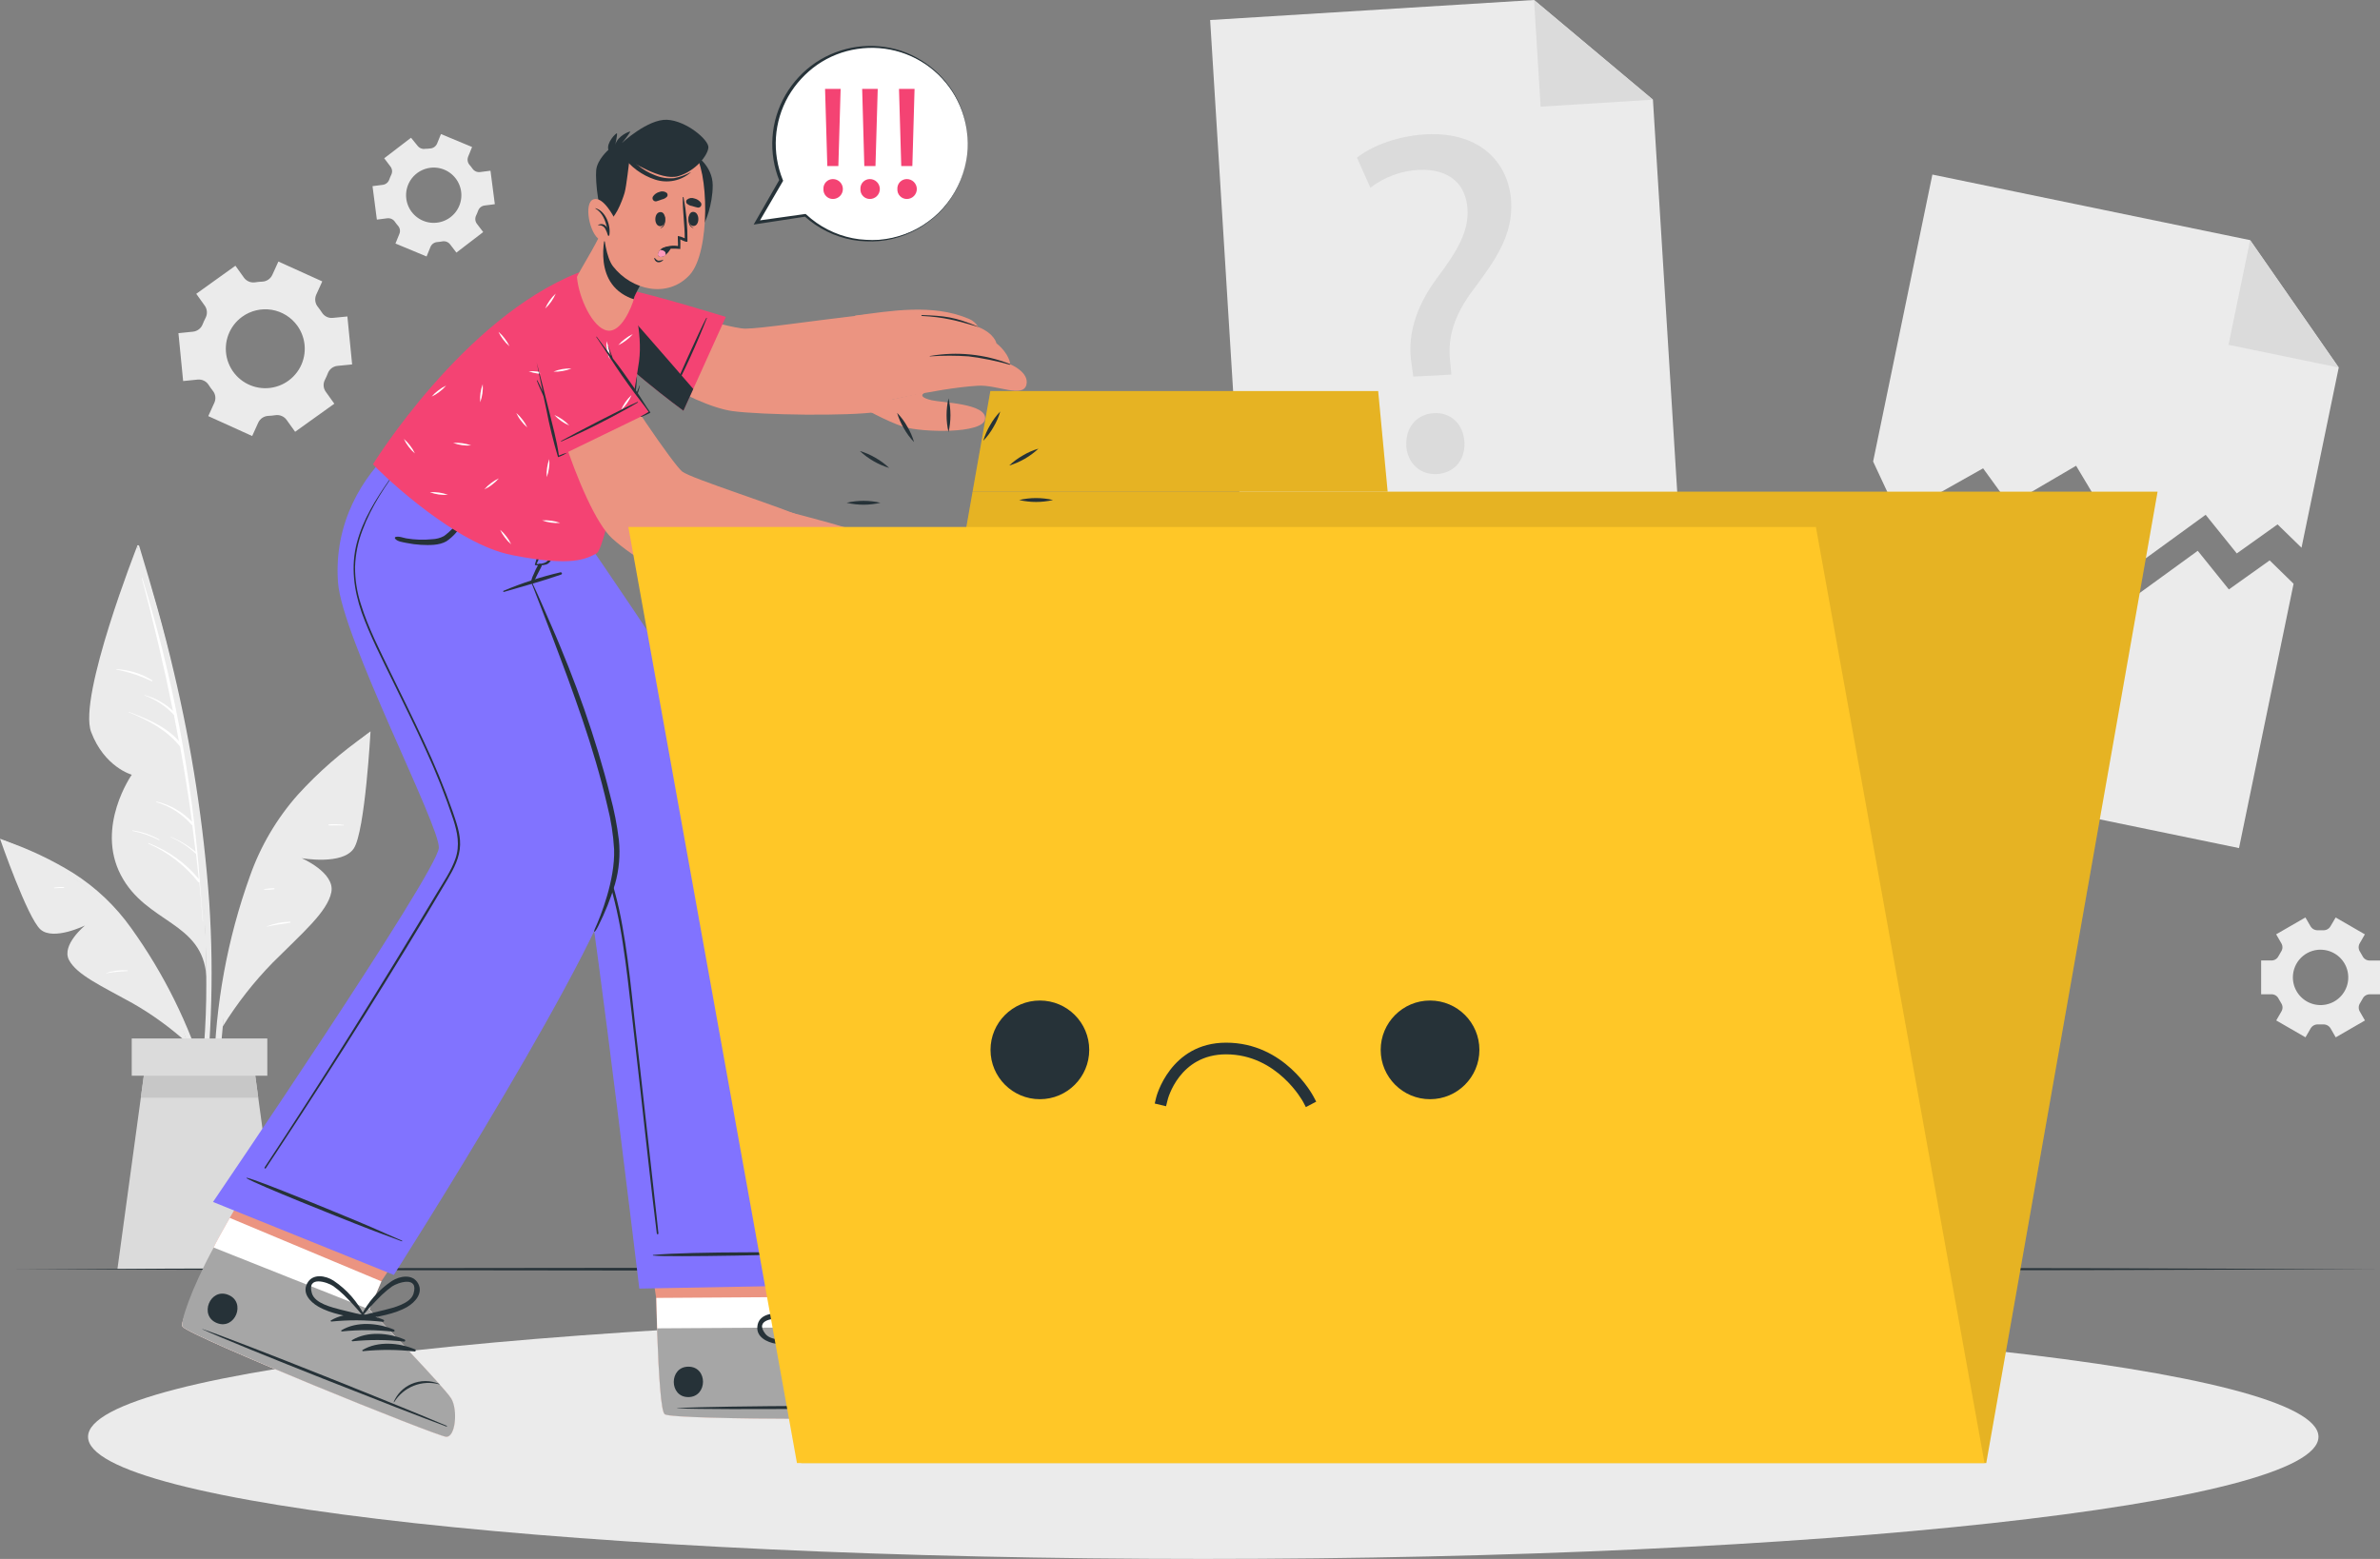 <svg width="261" height="171" viewBox="0 0 261 171" fill="none" xmlns="http://www.w3.org/2000/svg">
<rect x="0" y="0" width="261" height="171" fill="#808080" stroke="none"/>
<g clip-path="url(#clip0_176_19153)">
<path d="M256.475 40.317L252.393 60.079L249.766 57.52L245.296 60.706L241.88 56.467L234.22 62.036L227.673 51.089L220.371 55.367L217.475 51.371L208.202 56.595L205.413 50.624L211.913 19.148L246.759 26.342L256.475 40.317Z" fill="#EBEBEB"/>
<path d="M246.759 26.342L256.475 40.317L244.388 37.822L246.759 26.342Z" fill="#DBDBDB"/>
<path d="M251.523 64.032L245.539 93.027L198.602 83.342L204.543 54.574L207.332 60.548L216.609 55.324L219.501 59.316L226.807 55.038L233.35 65.985L241.014 60.416L244.426 64.655L248.9 61.469L251.523 64.032Z" fill="#EBEBEB"/>
<path d="M184.343 60.633L136.509 63.593L132.709 2.196L168.229 0L181.267 10.934L184.343 60.633Z" fill="#EBEBEB"/>
<path d="M168.229 0L181.268 10.934L168.95 11.698L168.229 0Z" fill="#DBDBDB"/>
<path d="M154.986 41.311L154.799 39.925C154.317 37.055 155.102 33.843 157.597 30.487C159.849 27.502 161.069 25.37 160.932 22.948C160.778 20.218 158.966 18.495 155.592 18.632C153.664 18.732 151.812 19.416 150.282 20.593L148.811 17.297C150.517 15.911 153.502 14.887 156.339 14.738C162.493 14.397 165.487 18.039 165.722 22.103C165.927 25.741 164.041 28.474 161.644 31.669C159.443 34.581 158.723 36.982 159.034 39.699L159.166 41.089L154.986 41.311ZM154.227 48.863C154.116 46.885 155.375 45.417 157.247 45.315C159.119 45.213 160.484 46.526 160.595 48.509C160.697 50.381 159.55 51.891 157.571 52.002C155.682 52.108 154.317 50.735 154.21 48.863H154.227Z" fill="#DBDBDB"/>
<path d="M35.341 30.867L30.53 28.688L29.86 30.159C29.761 30.369 29.607 30.549 29.414 30.678C29.221 30.807 28.996 30.881 28.764 30.892C28.5 30.901 28.236 30.927 27.975 30.969C27.746 31.003 27.512 30.974 27.297 30.886C27.083 30.797 26.897 30.652 26.759 30.466L25.817 29.148L21.522 32.227L22.464 33.545C22.596 33.735 22.673 33.957 22.688 34.188C22.703 34.418 22.655 34.649 22.55 34.854C22.428 35.089 22.319 35.329 22.221 35.575C22.137 35.791 21.995 35.981 21.811 36.123C21.627 36.265 21.407 36.354 21.176 36.381L19.568 36.539L20.084 41.797L21.701 41.635C21.933 41.616 22.165 41.661 22.373 41.765C22.582 41.869 22.758 42.027 22.882 42.223C22.951 42.334 23.023 42.441 23.1 42.547C23.177 42.654 23.253 42.756 23.334 42.859C23.482 43.038 23.576 43.254 23.608 43.484C23.64 43.713 23.607 43.947 23.514 44.159L22.84 45.644L27.655 47.827L28.325 46.347C28.424 46.137 28.58 45.958 28.773 45.83C28.967 45.701 29.193 45.628 29.425 45.618C29.686 45.607 29.947 45.581 30.206 45.541C30.435 45.507 30.669 45.536 30.883 45.625C31.097 45.713 31.283 45.858 31.421 46.044L32.364 47.362L36.663 44.283L35.72 42.965C35.585 42.777 35.506 42.554 35.491 42.323C35.475 42.092 35.526 41.861 35.635 41.656C35.754 41.423 35.861 41.184 35.955 40.94C36.037 40.721 36.178 40.531 36.363 40.388C36.547 40.246 36.768 40.158 37 40.134L38.616 39.972L38.096 34.713L36.48 34.871C36.249 34.892 36.018 34.848 35.811 34.745C35.604 34.641 35.429 34.483 35.307 34.287C35.234 34.176 35.162 34.069 35.085 33.963C35.008 33.856 34.931 33.75 34.85 33.652C34.704 33.47 34.61 33.253 34.579 33.022C34.547 32.791 34.579 32.556 34.671 32.342L35.341 30.867ZM32.611 35.733C33.11 36.429 33.391 37.257 33.419 38.112C33.447 38.968 33.221 39.813 32.768 40.54C32.316 41.267 31.658 41.844 30.878 42.197C30.099 42.55 29.231 42.664 28.386 42.525C27.542 42.385 26.757 41.998 26.132 41.413C25.507 40.827 25.07 40.07 24.876 39.236C24.682 38.402 24.739 37.529 25.041 36.728C25.343 35.927 25.875 35.233 26.572 34.735C27.505 34.066 28.666 33.796 29.798 33.983C30.931 34.17 31.942 34.8 32.611 35.733Z" fill="#EBEBEB"/>
<path d="M252.82 100.635L249.612 102.486L250.179 103.467C250.264 103.607 250.306 103.769 250.301 103.934C250.296 104.098 250.243 104.257 250.15 104.392C250.051 104.545 249.958 104.703 249.872 104.87C249.802 105.017 249.692 105.141 249.553 105.227C249.415 105.313 249.255 105.358 249.092 105.356H247.966V109.062H249.1C249.263 109.06 249.423 109.104 249.562 109.191C249.7 109.277 249.811 109.401 249.881 109.548C249.966 109.714 250.06 109.872 250.158 110.025C250.252 110.16 250.304 110.32 250.31 110.484C250.315 110.648 250.273 110.81 250.188 110.951L249.621 111.932L252.828 113.783L253.4 112.797C253.482 112.658 253.602 112.544 253.746 112.468C253.89 112.393 254.052 112.359 254.214 112.371H254.76C254.922 112.36 255.084 112.394 255.228 112.469C255.372 112.544 255.492 112.658 255.575 112.797L256.146 113.787L259.349 111.936L258.782 110.951C258.701 110.809 258.662 110.648 258.668 110.485C258.674 110.323 258.725 110.165 258.816 110.03C258.914 109.876 259.008 109.714 259.094 109.552C259.164 109.405 259.274 109.281 259.413 109.195C259.551 109.109 259.711 109.064 259.874 109.066H261.009V105.36H259.866C259.703 105.362 259.542 105.317 259.404 105.231C259.266 105.145 259.155 105.021 259.085 104.874C259 104.712 258.906 104.55 258.808 104.396C258.717 104.261 258.665 104.103 258.659 103.941C258.653 103.778 258.693 103.617 258.774 103.475L259.341 102.49L256.138 100.639L255.566 101.611C255.484 101.751 255.363 101.865 255.22 101.94C255.076 102.016 254.914 102.05 254.752 102.038H254.479H254.206C254.043 102.049 253.881 102.015 253.736 101.94C253.592 101.864 253.471 101.751 253.387 101.611L252.82 100.635ZM254.479 104.174C255.08 104.174 255.667 104.351 256.167 104.684C256.667 105.018 257.057 105.492 257.288 106.047C257.518 106.602 257.579 107.213 257.462 107.802C257.345 108.392 257.055 108.933 256.63 109.358C256.205 109.783 255.664 110.072 255.074 110.189C254.485 110.306 253.874 110.246 253.319 110.015C252.764 109.785 252.29 109.395 251.956 108.895C251.623 108.395 251.445 107.807 251.446 107.207C251.446 106.808 251.524 106.413 251.676 106.045C251.828 105.677 252.051 105.342 252.333 105.06C252.615 104.778 252.949 104.554 253.317 104.401C253.685 104.249 254.08 104.17 254.479 104.17V104.174Z" fill="#EBEBEB"/>
<path d="M45.074 15.109L42.135 17.361L42.813 18.261C42.915 18.389 42.977 18.544 42.993 18.706C43.009 18.869 42.977 19.032 42.903 19.178C42.822 19.344 42.75 19.515 42.69 19.689C42.637 19.843 42.543 19.98 42.417 20.083C42.291 20.186 42.139 20.252 41.978 20.274L40.852 20.419L41.329 24.09L42.455 23.945C42.619 23.923 42.786 23.947 42.937 24.015C43.088 24.082 43.217 24.192 43.308 24.329C43.411 24.478 43.522 24.62 43.641 24.756C43.751 24.877 43.824 25.026 43.851 25.187C43.878 25.349 43.859 25.514 43.794 25.664L43.368 26.713L46.78 28.133L47.207 27.084C47.27 26.934 47.374 26.804 47.508 26.71C47.641 26.616 47.798 26.561 47.962 26.551L48.234 26.521L48.503 26.479C48.661 26.449 48.824 26.463 48.974 26.519C49.125 26.576 49.257 26.672 49.356 26.799L50.051 27.707L52.99 25.455L52.303 24.555C52.204 24.425 52.143 24.27 52.127 24.108C52.112 23.945 52.142 23.781 52.214 23.634C52.295 23.469 52.366 23.3 52.427 23.127C52.48 22.973 52.574 22.836 52.7 22.733C52.826 22.63 52.978 22.564 53.139 22.543L54.265 22.398L53.788 18.726L52.662 18.871C52.498 18.894 52.331 18.871 52.181 18.804C52.03 18.736 51.901 18.628 51.809 18.491C51.702 18.338 51.591 18.193 51.472 18.065C51.372 17.941 51.308 17.793 51.285 17.637C51.263 17.48 51.283 17.32 51.344 17.173L51.77 16.124L48.358 14.704L47.932 15.753C47.867 15.903 47.763 16.032 47.63 16.127C47.496 16.221 47.34 16.276 47.177 16.286L46.904 16.312L46.652 16.32C46.494 16.35 46.331 16.336 46.181 16.28C46.031 16.223 45.898 16.127 45.799 16.001L45.074 15.109ZM47.177 18.406C47.771 18.329 48.374 18.431 48.911 18.697C49.447 18.963 49.893 19.382 50.192 19.901C50.491 20.421 50.629 21.017 50.589 21.614C50.55 22.212 50.334 22.784 49.969 23.259C49.604 23.734 49.107 24.091 48.54 24.284C47.973 24.477 47.361 24.497 46.782 24.343C46.204 24.189 45.684 23.867 45.288 23.417C44.892 22.968 44.638 22.411 44.558 21.817C44.505 21.421 44.53 21.019 44.633 20.632C44.736 20.246 44.914 19.884 45.158 19.567C45.401 19.25 45.705 18.984 46.051 18.785C46.398 18.586 46.78 18.457 47.177 18.406Z" fill="#EBEBEB"/>
<path d="M23.117 111.326C23.277 107.204 23.22 103.076 22.946 98.959C22.336 90.459 21.039 82.021 19.069 73.73C17.986 69.064 16.655 64.476 15.265 59.891C15.222 59.751 15 59.789 15.039 59.934C19.334 76.097 22.857 92.771 22.613 109.573C22.545 114.264 21.999 118.891 21.556 123.565C21.556 123.689 21.748 123.74 21.777 123.612C22.66 119.599 22.95 115.412 23.117 111.326Z" fill="#EBEBEB"/>
<path d="M15.039 59.921C15.039 59.921 8.539 76.425 9.993 80.289C11.448 84.152 14.45 84.98 14.45 84.98C14.45 84.98 10.471 90.66 13.252 95.987C16.033 101.313 22.209 101.061 22.635 107.1C22.622 107.13 22.964 81.879 15.039 59.921Z" fill="#EBEBEB"/>
<path d="M21.914 96.703C21.925 96.675 21.925 96.645 21.914 96.618C21.061 85.35 18.947 74.214 15.61 63.418C15.61 63.388 15.546 63.397 15.555 63.418C16.843 68.251 17.98 73.104 18.967 77.977C18.093 77.15 17.025 76.554 15.862 76.246C15.862 76.246 15.828 76.272 15.862 76.28C17.084 76.728 18.183 77.459 19.069 78.412C19.257 79.372 19.445 80.327 19.619 81.287C18.165 79.662 16.152 78.856 14.134 78.088C14.13 78.09 14.126 78.093 14.123 78.098C14.121 78.102 14.119 78.107 14.119 78.112C14.119 78.117 14.121 78.121 14.123 78.126C14.126 78.13 14.13 78.133 14.134 78.135C16.237 78.988 18.327 80.088 19.752 81.901C20.246 84.638 20.681 87.386 21.057 90.144C20.007 89.044 18.66 88.272 17.18 87.922C17.133 87.922 17.107 87.978 17.154 87.99C18.675 88.438 20.032 89.318 21.061 90.524H21.087C21.215 91.49 21.337 92.461 21.453 93.436C20.641 92.749 19.724 92.196 18.737 91.799C18.711 91.799 18.694 91.829 18.737 91.837C19.744 92.273 20.667 92.884 21.462 93.641C21.462 93.641 21.483 93.641 21.496 93.641C21.603 94.566 21.709 95.492 21.803 96.417C20.339 94.647 18.438 93.289 16.288 92.477C16.279 92.477 16.271 92.48 16.264 92.487C16.258 92.493 16.254 92.502 16.254 92.511C16.254 92.52 16.258 92.529 16.264 92.535C16.271 92.541 16.279 92.545 16.288 92.545C18.411 93.48 20.275 94.916 21.722 96.728C21.738 96.748 21.76 96.763 21.784 96.771C21.808 96.778 21.834 96.778 21.859 96.771C21.999 98.191 22.127 99.611 22.23 101.036C22.23 101.057 22.264 101.057 22.264 101.036C22.153 99.606 22.036 98.161 21.914 96.703Z" fill="white"/>
<path d="M16.689 74.621C15.512 73.889 14.167 73.469 12.782 73.401C12.776 73.401 12.769 73.404 12.764 73.409C12.759 73.414 12.757 73.42 12.757 73.427C12.757 73.434 12.759 73.44 12.764 73.445C12.769 73.45 12.776 73.453 12.782 73.453C14.121 73.707 15.421 74.137 16.647 74.732C16.698 74.745 16.736 74.655 16.689 74.621Z" fill="white"/>
<path d="M17.478 92.093C16.573 91.574 15.577 91.234 14.544 91.091C14.51 91.091 14.505 91.138 14.544 91.146C15.553 91.349 16.529 91.69 17.444 92.161C17.483 92.183 17.517 92.114 17.478 92.093Z" fill="white"/>
<path d="M40.211 80.574C37.461 82.475 34.936 84.681 32.683 87.15C30.36 89.765 28.568 92.807 27.407 96.106C24.937 102.98 23.608 110.211 23.475 117.514C23.392 121.558 23.78 125.598 24.631 129.553C24.638 129.581 24.655 129.606 24.68 129.623C24.705 129.639 24.735 129.645 24.764 129.639C24.793 129.634 24.819 129.617 24.836 129.593C24.853 129.569 24.861 129.539 24.857 129.51C23.798 122.532 23.838 115.431 24.976 108.465C26.094 101.641 27.847 94.212 32.188 88.664C34.551 85.641 37.498 83.265 40.412 80.809C40.565 80.672 40.369 80.463 40.211 80.574Z" fill="#EBEBEB"/>
<path d="M24.431 112.593C25.996 110.061 27.835 107.71 29.916 105.582C33.17 102.328 35.908 100.017 36.335 97.867C36.761 95.718 33.076 94.131 33.076 94.131C33.076 94.131 37.576 94.942 38.808 93.052C40.041 91.163 40.634 80.221 40.634 80.221C40.634 80.221 32.445 86.067 28.628 94.264C24.81 102.46 24.431 112.593 24.431 112.593Z" fill="#EBEBEB"/>
<path d="M37.695 90.485C37.156 90.405 36.609 90.386 36.066 90.43C36.002 90.43 36.006 90.541 36.066 90.545C36.603 90.545 37.145 90.519 37.682 90.545C37.689 90.543 37.694 90.54 37.699 90.535C37.703 90.531 37.706 90.525 37.707 90.519C37.709 90.513 37.708 90.506 37.706 90.5C37.704 90.494 37.7 90.489 37.695 90.485Z" fill="white"/>
<path d="M31.814 101.1C30.949 101.117 30.095 101.288 29.289 101.603C29.289 101.603 29.289 101.646 29.289 101.641C30.142 101.441 30.965 101.36 31.81 101.215C31.821 101.21 31.83 101.202 31.837 101.192C31.844 101.182 31.848 101.171 31.848 101.159C31.849 101.147 31.846 101.135 31.84 101.124C31.834 101.114 31.825 101.105 31.814 101.1Z" fill="white"/>
<path d="M30.048 97.432C29.689 97.429 29.33 97.461 28.977 97.526C28.971 97.528 28.965 97.533 28.961 97.538C28.957 97.544 28.955 97.551 28.955 97.558C28.955 97.565 28.957 97.572 28.961 97.578C28.965 97.583 28.971 97.588 28.977 97.59C29.335 97.611 29.694 97.595 30.048 97.543C30.063 97.543 30.077 97.537 30.087 97.527C30.098 97.516 30.103 97.502 30.103 97.488C30.103 97.473 30.098 97.459 30.087 97.448C30.077 97.438 30.063 97.432 30.048 97.432Z" fill="white"/>
<path d="M0.423 92.183C3.088 93.086 5.642 94.289 8.036 95.769C10.52 97.347 12.674 99.392 14.378 101.791C17.965 106.782 20.711 112.327 22.507 118.205C23.509 121.459 24.128 124.82 24.35 128.218C24.345 128.24 24.333 128.26 24.316 128.274C24.298 128.288 24.276 128.296 24.254 128.296C24.232 128.296 24.21 128.288 24.192 128.274C24.175 128.26 24.163 128.24 24.158 128.218C23.405 122.326 21.733 116.589 19.202 111.215C16.715 105.949 13.581 100.345 8.787 96.856C6.176 94.959 3.242 93.713 0.316 92.4C0.162 92.349 0.269 92.131 0.423 92.183Z" fill="#EBEBEB"/>
<path d="M20.596 114.448C18.743 112.762 16.711 111.285 14.536 110.042C11.149 108.162 8.398 106.925 7.558 105.283C6.718 103.641 9.332 101.509 9.332 101.509C9.332 101.509 5.877 103.215 4.444 101.957C3.011 100.699 0 91.999 0 91.999C0 91.999 7.98 94.835 12.957 100.588C17.935 106.341 20.596 114.448 20.596 114.448Z" fill="#EBEBEB"/>
<path d="M13.973 106.439C13.188 106.384 12.4 106.481 11.652 106.725C11.652 106.725 11.652 106.763 11.652 106.759C12.415 106.628 13.186 106.548 13.96 106.52C14.015 106.52 14.028 106.443 13.973 106.439Z" fill="white"/>
<path d="M7.012 97.313C6.654 97.284 6.294 97.304 5.941 97.373C5.903 97.373 5.916 97.441 5.941 97.436C6.295 97.398 6.641 97.411 6.99 97.402C7.001 97.403 7.012 97.399 7.021 97.393C7.029 97.386 7.035 97.377 7.038 97.366C7.04 97.356 7.039 97.345 7.034 97.335C7.03 97.325 7.022 97.317 7.012 97.313Z" fill="white"/>
<path d="M30.888 139.216H12.876L15.444 120.405L16.1 115.582H27.663L28.32 120.405L30.888 139.216Z" fill="#DBDBDB"/>
<path d="M28.321 120.405H15.444L16.101 115.582H27.664L28.321 120.405Z" fill="#C7C7C7"/>
<path d="M29.314 113.91H14.446V117.996H29.314V113.91Z" fill="#DBDBDB"/>
<path d="M1.425 139.216L33.844 139.11L66.263 139.076L131.102 139.003L195.94 139.071L228.359 139.11L260.778 139.216L228.359 139.319L195.94 139.357L131.102 139.425L66.263 139.357L33.844 139.319L1.425 139.216Z" fill="#263238"/>
<path d="M131.954 171C199.498 171 254.253 165.001 254.253 157.601C254.253 150.201 199.498 144.202 131.954 144.202C64.411 144.202 9.656 150.201 9.656 157.601C9.656 165.001 64.411 171 131.954 171Z" fill="#EBEBEB"/>
<path d="M103.485 155.383C102.491 155.72 73.996 155.81 72.904 155.136C72.477 154.88 72.234 150.731 72.051 145.707C72.012 144.624 71.983 143.502 71.957 142.368L69.684 127.169L88.736 127.045L90.531 142.248L90.459 145.592C90.459 145.592 101.386 150.432 102.504 151.311C103.621 152.189 104.478 155.046 103.485 155.383Z" fill="#EB9481"/>
<path d="M103.484 155.383C102.491 155.72 73.995 155.81 72.903 155.136C72.4 154.82 72.127 148.76 71.974 142.368L90.51 142.248L90.437 145.592C90.437 145.592 101.365 150.432 102.482 151.311C103.6 152.189 104.478 155.046 103.484 155.383Z" fill="white"/>
<path d="M103.485 155.383C102.491 155.72 73.996 155.81 72.904 155.136C72.477 154.88 72.234 150.731 72.051 145.707L90.421 145.592C90.421 145.592 101.348 150.432 102.465 151.311C103.583 152.189 104.479 155.046 103.485 155.383Z" fill="#A6A6A6"/>
<path d="M103.071 154.245C98.294 154.142 79.016 154.189 74.286 154.454C74.247 154.454 74.247 154.479 74.286 154.483C79.02 154.684 98.298 154.483 103.071 154.321C103.173 154.317 103.173 154.245 103.071 154.245Z" fill="#263238"/>
<path d="M100.644 150.291C100.112 150.279 99.585 150.378 99.093 150.58C98.602 150.783 98.158 151.085 97.79 151.468C97.119 152.152 96.74 153.069 96.732 154.027C96.732 154.057 96.784 154.057 96.788 154.027C96.947 153.084 97.406 152.217 98.098 151.556C98.79 150.895 99.677 150.475 100.626 150.36C100.636 150.362 100.645 150.36 100.653 150.356C100.661 150.351 100.667 150.343 100.669 150.334C100.671 150.325 100.67 150.315 100.665 150.307C100.66 150.299 100.653 150.294 100.644 150.291Z" fill="#263238"/>
<path d="M92.288 146.061C90.378 146.04 88.164 146.722 86.978 148.291C86.936 148.351 87.021 148.415 87.076 148.385C88.746 147.504 90.504 146.804 92.323 146.295C92.351 146.288 92.375 146.27 92.391 146.246C92.407 146.221 92.413 146.192 92.409 146.163C92.405 146.134 92.39 146.108 92.368 146.089C92.346 146.07 92.318 146.06 92.288 146.061Z" fill="#263238"/>
<path d="M93.773 146.628C91.858 146.628 89.644 147.293 88.463 148.858C88.416 148.922 88.501 148.986 88.561 148.956C90.228 148.072 91.985 147.37 93.803 146.863C93.83 146.855 93.855 146.838 93.871 146.814C93.886 146.79 93.893 146.761 93.89 146.732C93.886 146.704 93.872 146.678 93.851 146.658C93.829 146.639 93.802 146.628 93.773 146.628Z" fill="#263238"/>
<path d="M95.248 147.199C93.338 147.199 91.124 147.861 89.938 149.43C89.896 149.49 89.981 149.554 90.036 149.524C91.706 148.643 93.465 147.942 95.282 147.434C95.311 147.426 95.335 147.409 95.351 147.384C95.367 147.36 95.373 147.331 95.369 147.302C95.365 147.273 95.35 147.247 95.328 147.228C95.306 147.209 95.278 147.199 95.248 147.199Z" fill="#263238"/>
<path d="M96.728 147.771C94.814 147.75 92.6 148.432 91.418 150.001C91.371 150.061 91.461 150.125 91.516 150.095C93.186 149.213 94.944 148.513 96.763 148.006C96.791 147.998 96.815 147.98 96.831 147.956C96.847 147.931 96.853 147.902 96.849 147.873C96.845 147.844 96.831 147.818 96.808 147.799C96.786 147.78 96.758 147.77 96.728 147.771Z" fill="#263238"/>
<path d="M75.488 149.912C73.356 149.912 73.356 153.259 75.488 153.247C77.621 153.234 77.638 149.899 75.488 149.912Z" fill="#263238"/>
<path d="M94.34 140.952C93.372 140.15 92.152 140.952 91.56 141.775C90.573 143.23 89.984 144.918 89.853 146.671C89.853 146.709 89.883 146.726 89.913 146.726C89.921 146.762 89.937 146.796 89.96 146.825C89.984 146.853 90.013 146.876 90.047 146.89C90.081 146.905 90.118 146.911 90.155 146.909C90.192 146.906 90.227 146.895 90.259 146.875C91.615 145.933 93.185 145.089 94.213 143.754C94.797 142.978 95.275 141.698 94.34 140.952ZM92.012 145.02C91.355 145.502 90.677 145.95 90.037 146.457C90.378 145.502 90.672 144.538 91.108 143.617C91.308 143.176 91.539 142.748 91.798 142.338C92.225 141.702 94.085 140.099 94.281 142.176C94.392 143.314 92.792 144.449 92.012 145.02Z" fill="#263238"/>
<path d="M85.094 147.396C86.757 147.643 88.476 147.165 90.109 146.905C90.145 146.896 90.178 146.879 90.205 146.854C90.233 146.83 90.254 146.8 90.268 146.766C90.281 146.732 90.287 146.695 90.284 146.659C90.281 146.622 90.269 146.587 90.25 146.556C90.256 146.551 90.261 146.545 90.265 146.538C90.268 146.531 90.27 146.523 90.27 146.515C90.27 146.507 90.268 146.499 90.265 146.492C90.261 146.485 90.256 146.479 90.25 146.475C88.938 145.304 87.34 144.5 85.618 144.142C84.612 143.95 83.187 144.227 83.059 145.477C82.906 146.654 84.121 147.242 85.094 147.396ZM83.933 146.312C82.654 144.675 85.098 144.534 85.831 144.705C86.307 144.824 86.775 144.975 87.23 145.157C88.163 145.544 89.076 145.978 89.964 146.457C89.154 146.539 88.356 146.684 87.55 146.794C86.586 146.922 84.65 147.212 83.933 146.312Z" fill="#263238"/>
<path d="M41.67 56.919C41.67 56.919 63.793 94.549 64.386 97.193C65.294 101.253 70.11 141.344 70.11 141.344L93.141 140.918C93.141 140.918 89.175 105.569 85.417 93.922C82.713 85.534 63.188 57.712 63.188 57.712L41.67 56.919Z" fill="#8173FF"/>
<path d="M91.047 137.404C87.742 137.378 76.025 137.246 71.624 137.656C71.59 137.656 71.594 137.715 71.624 137.72C73.138 137.937 87.737 137.6 91.043 137.493C91.05 137.496 91.057 137.497 91.064 137.496C91.072 137.495 91.079 137.492 91.085 137.488C91.091 137.484 91.096 137.479 91.1 137.472C91.103 137.466 91.105 137.459 91.106 137.452C91.106 137.444 91.105 137.437 91.102 137.43C91.099 137.424 91.094 137.418 91.088 137.413C91.083 137.408 91.076 137.405 91.069 137.404C91.062 137.402 91.054 137.402 91.047 137.404Z" fill="#263238"/>
<path d="M45.444 60.373C46.895 62.646 48.43 64.872 49.906 67.128C51.382 69.384 52.866 71.64 54.329 73.892C57.246 78.441 60.09 83.019 62.859 87.628C64.211 89.764 65.367 92.018 66.314 94.362C67.178 96.706 67.828 99.124 68.254 101.586C68.707 104.055 69.005 106.55 69.282 109.045C69.567 111.697 69.864 114.351 70.174 117.006C70.779 122.44 71.386 127.873 71.995 133.306C72.067 133.971 72.14 134.636 72.208 135.306C72.208 135.404 72.042 135.421 72.029 135.306C71.351 129.911 70.788 124.495 70.174 119.1C69.867 116.408 69.561 113.717 69.257 111.028C68.971 108.524 68.698 106.017 68.31 103.53C67.954 101.076 67.412 98.653 66.689 96.281C65.893 93.825 64.826 91.465 63.507 89.244C60.842 84.643 58.018 80.122 55.195 75.598C52.371 71.073 49.471 66.51 46.494 62.041C46.127 61.49 45.756 60.94 45.372 60.399C45.342 60.369 45.419 60.331 45.444 60.373Z" fill="#263238"/>
<path d="M48.921 157.601C47.872 157.537 20.771 146.56 20.02 145.519C19.987 145.458 19.972 145.388 19.978 145.319C19.978 144.385 21.859 141.127 23.428 136.845C23.526 136.572 24.226 135.301 25.194 133.591C27.885 128.905 32.577 120.832 32.577 120.832L50.29 127.868L41.811 140.555L40.493 143.626C40.493 143.626 48.806 152.219 49.505 153.434C50.205 154.65 49.966 157.66 48.921 157.601Z" fill="#EB9481"/>
<path d="M48.921 157.601C47.872 157.537 20.771 146.56 20.02 145.519C19.987 145.458 19.972 145.388 19.978 145.319C19.978 144.385 21.859 141.127 23.428 136.845C23.526 136.572 24.226 135.301 25.194 133.591L41.828 140.555L40.51 143.626C40.51 143.626 48.823 152.219 49.522 153.434C50.222 154.65 49.966 157.66 48.921 157.601Z" fill="white"/>
<path d="M48.921 157.601C47.872 157.537 20.771 146.56 20.021 145.519C19.731 145.123 20.942 141.425 23.433 136.845L40.493 143.63C40.493 143.63 48.806 152.215 49.51 153.439C50.214 154.663 49.966 157.66 48.921 157.601Z" fill="#A6A6A6"/>
<path d="M48.963 156.39C44.575 154.505 26.687 147.315 22.204 145.788C22.166 145.788 22.157 145.788 22.204 145.814C26.516 147.775 44.459 154.82 48.946 156.475C49.032 156.496 49.057 156.428 48.963 156.39Z" fill="#263238"/>
<path d="M48.196 151.814C47.709 151.6 47.184 151.49 46.652 151.49C46.121 151.49 45.595 151.6 45.108 151.814C44.233 152.197 43.54 152.903 43.172 153.784C43.172 153.81 43.21 153.831 43.223 153.805C43.726 152.988 44.48 152.355 45.373 152.002C46.266 151.649 47.249 151.595 48.175 151.848C48.182 151.846 48.188 151.841 48.192 151.835C48.196 151.829 48.197 151.821 48.196 151.814Z" fill="#263238"/>
<path d="M42.041 144.76C40.28 144.023 37.968 143.826 36.284 144.837C36.22 144.875 36.284 144.965 36.339 144.961C38.217 144.77 40.11 144.78 41.986 144.991C42.015 144.994 42.044 144.986 42.068 144.97C42.091 144.953 42.108 144.928 42.115 144.9C42.122 144.872 42.118 144.842 42.105 144.816C42.091 144.79 42.069 144.771 42.041 144.76Z" fill="#263238"/>
<path d="M43.197 145.843C41.435 145.106 39.124 144.909 37.439 145.92C37.375 145.959 37.439 146.048 37.494 146.044C39.372 145.851 41.266 145.861 43.141 146.074C43.17 146.077 43.199 146.069 43.223 146.053C43.247 146.036 43.264 146.011 43.27 145.983C43.277 145.955 43.273 145.925 43.26 145.899C43.246 145.874 43.224 145.854 43.197 145.843Z" fill="#263238"/>
<path d="M44.357 146.927C42.591 146.189 40.279 145.993 38.599 147.003C38.531 147.042 38.599 147.131 38.65 147.127C40.528 146.934 42.421 146.944 44.297 147.157C44.327 147.162 44.357 147.156 44.382 147.139C44.407 147.123 44.425 147.098 44.433 147.069C44.44 147.04 44.437 147.01 44.422 146.983C44.408 146.957 44.385 146.937 44.357 146.927Z" fill="#263238"/>
<path d="M45.513 148.01C43.747 147.272 41.44 147.076 39.755 148.082C39.687 148.125 39.755 148.214 39.806 148.21C41.684 148.018 43.578 148.028 45.453 148.24C45.483 148.245 45.513 148.239 45.538 148.222C45.563 148.206 45.581 148.181 45.589 148.152C45.596 148.123 45.593 148.093 45.579 148.066C45.565 148.04 45.541 148.02 45.513 148.01Z" fill="#263238"/>
<path d="M25.019 142.027C23.028 141.233 21.791 144.334 23.791 145.127C25.791 145.92 27.032 142.82 25.019 142.027Z" fill="#263238"/>
<path d="M45.859 140.794C45.257 139.69 43.837 139.963 42.971 140.513C41.513 141.49 40.336 142.832 39.559 144.406C39.556 144.413 39.554 144.421 39.554 144.428C39.554 144.436 39.555 144.444 39.559 144.451C39.562 144.458 39.567 144.464 39.573 144.469C39.579 144.474 39.586 144.477 39.593 144.479C39.593 144.619 39.687 144.786 39.853 144.752C41.47 144.381 43.24 144.189 44.69 143.336C45.522 142.841 46.426 141.839 45.859 140.794ZM42.169 143.69C41.38 143.89 40.587 144.052 39.806 144.283C40.452 143.505 41.137 142.76 41.858 142.052C42.213 141.714 42.591 141.401 42.988 141.114C43.607 140.688 45.944 139.899 45.347 141.899C45.018 143.003 43.112 143.451 42.169 143.69Z" fill="#263238"/>
<path d="M34.867 143.297C36.317 144.15 38.087 144.351 39.7 144.726C39.866 144.764 39.977 144.598 39.964 144.453C39.972 144.452 39.98 144.449 39.986 144.445C39.993 144.44 39.998 144.434 40.001 144.426C40.005 144.419 40.006 144.411 40.006 144.403C40.005 144.395 40.002 144.387 39.998 144.381C39.222 142.804 38.046 141.458 36.586 140.479C35.733 139.924 34.304 139.647 33.699 140.747C33.093 141.848 34.018 142.799 34.867 143.297ZM34.202 141.856C33.609 139.856 35.942 140.649 36.56 141.08C36.958 141.367 37.334 141.682 37.686 142.022C38.406 142.732 39.09 143.478 39.734 144.257C38.953 144.027 38.16 143.86 37.371 143.66C36.415 143.404 34.526 142.978 34.202 141.856Z" fill="#263238"/>
<path d="M43.189 139.847L23.36 131.843C23.36 131.843 47.944 95.701 48.124 93.01C48.286 90.63 37.486 69.896 37.064 63.853C36.604 57.328 39.743 52.283 43.197 49.149L63.649 57.844C63.649 57.844 61.491 61.294 58.104 63.218C58.104 63.218 68.592 87.184 67.995 94.554C67.398 101.923 43.189 139.847 43.189 139.847Z" fill="#8173FF"/>
<path d="M44.067 136.078C41.201 134.845 42.041 135.156 39.158 133.945C37.751 133.357 28.495 129.506 27.071 129.186C27.041 129.186 27.02 129.229 27.049 129.246C28.282 130.001 37.614 133.689 39.035 134.252C41.939 135.395 41.116 135.037 44.033 136.146C44.038 136.152 44.043 136.156 44.05 136.159C44.057 136.162 44.064 136.163 44.071 136.163C44.078 136.162 44.085 136.16 44.091 136.155C44.097 136.151 44.102 136.146 44.105 136.139C44.109 136.133 44.11 136.126 44.11 136.118C44.11 136.111 44.108 136.104 44.104 136.098C44.1 136.092 44.094 136.086 44.088 136.083C44.082 136.079 44.075 136.078 44.067 136.078Z" fill="#263238"/>
<path d="M61.456 62.779C59.327 63.275 57.243 63.951 55.229 64.8C55.221 64.803 55.213 64.807 55.207 64.813C55.2 64.818 55.195 64.825 55.191 64.833C55.187 64.841 55.185 64.849 55.185 64.858C55.184 64.866 55.185 64.875 55.188 64.883C55.191 64.891 55.195 64.899 55.201 64.905C55.207 64.912 55.214 64.917 55.221 64.921C55.229 64.924 55.237 64.927 55.246 64.927C55.255 64.927 55.263 64.926 55.271 64.924C57.361 64.314 59.485 63.742 61.541 63.022C61.699 62.966 61.618 62.744 61.456 62.779Z" fill="#263238"/>
<path d="M59.021 61.951C58.822 62.305 58.647 62.671 58.496 63.047C58.349 63.333 58.258 63.644 58.227 63.964C58.227 64.028 58.313 64.041 58.351 64.002C58.565 63.746 58.738 63.459 58.863 63.15C59.038 62.813 59.217 62.48 59.383 62.135C59.498 61.883 59.153 61.721 59.021 61.951Z" fill="#263238"/>
<path d="M59.277 60.015C59.405 59.7 59.528 59.388 59.661 59.073C59.793 58.757 59.959 58.433 60.087 58.1C60.087 58.049 60.189 58.1 60.168 58.139C60.04 58.454 59.959 58.787 59.861 59.111C59.763 59.435 59.652 59.759 59.545 60.083C59.345 60.685 59.119 61.282 58.842 61.866C59.177 61.883 59.512 61.824 59.823 61.695C60.139 61.492 60.383 61.194 60.518 60.842C60.697 60.493 60.863 60.135 61.047 59.785C61.273 59.407 61.462 59.008 61.614 58.595C61.614 58.544 61.716 58.595 61.695 58.633C61.417 59.507 61.053 60.352 60.607 61.154C60.416 61.465 60.266 61.793 59.916 61.913C59.538 62.019 59.142 62.046 58.752 61.994C58.701 61.994 58.641 61.994 58.658 61.917C58.833 61.273 59.039 60.639 59.277 60.015Z" fill="#263238"/>
<path d="M58.407 63.998C59.136 65.538 59.776 67.073 60.454 68.608C61.132 70.143 61.733 71.627 62.343 73.154C63.563 76.233 64.655 79.372 65.615 82.536C66.088 84.106 66.527 85.688 66.92 87.283C67.352 88.873 67.668 90.492 67.867 92.127C68.038 93.76 67.893 95.411 67.44 96.989C66.97 98.549 66.366 100.065 65.636 101.522C65.188 102.443 65.039 102.319 65.252 101.855C65.862 100.533 67.461 96.528 67.346 93.163C67.253 91.553 67.004 89.954 66.604 88.391C66.231 86.779 65.812 85.18 65.346 83.594C64.437 80.464 63.358 77.397 62.249 74.335C61.627 72.63 60.97 70.924 60.33 69.218C59.69 67.512 59.05 65.943 58.334 64.058C58.313 63.981 58.385 63.951 58.407 63.998Z" fill="#263238"/>
<path d="M43.355 58.91C43.709 58.778 44.208 58.996 44.566 59.056C45.03 59.134 45.499 59.181 45.969 59.196C46.435 59.213 46.901 59.197 47.364 59.149C47.831 59.137 48.288 59.016 48.699 58.795C49.374 58.304 49.952 57.692 50.405 56.991C50.945 56.275 51.391 55.493 51.731 54.663C51.731 54.612 51.821 54.663 51.804 54.697C51.655 55.17 51.544 55.648 51.377 56.113C51.194 56.55 50.974 56.971 50.721 57.371C50.31 58.177 49.703 58.866 48.955 59.375C48.132 59.844 47.074 59.802 46.157 59.763C45.625 59.732 45.096 59.663 44.575 59.554C44.199 59.473 43.568 59.414 43.329 59.085C43.318 59.073 43.309 59.058 43.305 59.042C43.3 59.026 43.299 59.009 43.301 58.992C43.303 58.975 43.309 58.959 43.319 58.945C43.328 58.931 43.34 58.919 43.355 58.91Z" fill="#263238"/>
<path d="M29.02 128.052C32.279 123.116 35.477 118.141 38.617 113.126C41.756 108.111 44.852 103.057 47.906 97.965C48.635 96.75 49.475 95.539 49.945 94.191C50.456 92.728 50.166 91.308 49.706 89.876C48.836 87.261 47.819 84.699 46.66 82.199C45.517 79.679 44.285 77.201 43.074 74.715C41.862 72.229 40.596 69.772 39.661 67.18C38.808 64.702 38.463 62.135 39.128 59.567C39.794 57 41.227 54.731 42.724 52.595C43.116 52.032 43.521 51.473 43.918 50.889C43.948 50.846 44.012 50.889 43.982 50.94C42.331 53.166 40.723 55.525 39.755 58.139C39.26 59.427 38.984 60.789 38.936 62.169C38.928 63.569 39.146 64.961 39.58 66.293C40.382 68.885 41.649 71.337 42.83 73.777C44.012 76.216 45.274 78.741 46.439 81.252C47.64 83.781 48.708 86.37 49.638 89.01C50.034 90.183 50.491 91.411 50.456 92.669C50.427 94.046 49.77 95.287 49.087 96.447C46.102 101.501 43.044 106.494 39.93 111.458C36.817 116.422 33.614 121.386 30.372 126.299L29.144 128.154C29.08 128.231 28.969 128.141 29.02 128.052Z" fill="#263238"/>
<path d="M64.783 34.858C66.63 38.91 75.958 44.492 80.325 45.093C83.464 45.52 93.01 45.673 96.281 45.175C100.12 44.586 97.185 34.244 94.92 34.513C88.693 35.238 83.404 36.048 81.741 36.048C79.711 36.048 68.728 32.526 67.406 32.027C64.165 30.82 63.738 32.56 64.783 34.858Z" fill="#EB9481"/>
<path d="M64.843 35.937C67.18 39.396 74.947 45.051 74.947 45.051L76.026 42.663L79.596 34.765C79.596 34.765 72.46 32.526 67.764 31.502C67.212 31.377 66.65 31.297 66.084 31.263C63.086 31.101 62.825 32.952 64.843 35.937Z" fill="#F44373"/>
<path d="M64.843 35.937C67.18 39.396 74.947 45.051 74.947 45.051L76.026 42.663C73.13 39.298 68.656 34.202 66.084 31.272C63.086 31.101 62.825 32.952 64.843 35.937Z" fill="#263238"/>
<path d="M73.548 43.447C74.141 41.993 76.776 36.138 77.433 34.918C77.476 34.833 77.544 34.841 77.506 34.918C76.362 37.83 75.061 40.677 73.607 43.447C73.59 43.498 73.522 43.481 73.548 43.447Z" fill="#263238"/>
<path d="M93.777 34.62C97.565 34.125 102.252 33.276 106.223 34.961C106.669 35.136 107.043 35.456 107.285 35.869C109.076 36.594 109.273 37.656 109.273 37.656C110.735 38.842 110.787 39.959 110.787 39.959C110.787 39.959 112.885 40.812 112.565 42.185C112.215 43.703 109.341 42.185 107.251 42.309C102.453 42.607 95.735 44.368 94.349 44.59L93.777 34.62Z" fill="#EB9481"/>
<path d="M102.004 39.089C103.407 38.993 104.815 38.993 106.218 39.089C107.746 39.281 109.257 39.587 110.739 40.006C110.749 40.009 110.759 40.009 110.769 40.004C110.778 40 110.785 39.992 110.788 39.982C110.792 39.973 110.791 39.962 110.787 39.953C110.782 39.944 110.774 39.937 110.765 39.933C107.981 38.841 104.951 38.534 102.004 39.046C101.936 39.038 101.936 39.093 102.004 39.089Z" fill="#263238"/>
<path d="M101.114 34.658C103.455 34.777 104.918 35.153 107.272 35.861V35.835C104.679 34.752 103.617 34.65 101.101 34.556C101.02 34.59 101.024 34.658 101.114 34.658Z" fill="#263238"/>
<path d="M101.493 43.034C100.883 43.319 101.032 43.639 102.196 43.908C103.361 44.176 108.202 44.258 108.031 45.946C107.861 47.635 101.032 47.422 99.126 46.825C97.219 46.228 94.349 44.59 94.349 44.59C95.701 44.364 98.874 43.507 101.493 43.034Z" fill="#EB9481"/>
<path d="M69.854 41.315C69.825 42.044 69.756 42.786 69.654 43.524C69.654 43.494 69.654 43.468 69.684 43.443C69.825 43.059 69.965 42.667 70.136 42.296C70.136 42.296 70.179 42.296 70.174 42.296C70.092 42.702 69.969 43.099 69.808 43.481C69.731 43.665 69.658 43.844 69.577 44.023C69.526 44.351 69.466 44.675 69.402 44.999C69.274 45.609 68.699 48.202 68.549 48.641C68.524 48.731 68.413 48.71 68.421 48.607C68.451 48.13 68.933 45.43 69.031 44.816C69.222 43.63 69.477 42.456 69.795 41.298C69.816 41.277 69.859 41.294 69.854 41.315Z" fill="#263238"/>
<path d="M65.418 60.706C64.279 61.29 62.812 62.199 56.201 60.898C55.775 60.813 55.374 60.71 54.956 60.587C48.759 58.727 41.307 51.439 40.902 50.923C40.902 50.923 50.751 34.961 63.345 29.942C64.902 29.323 67.478 30.517 68.89 32.005C69.398 32.539 70.502 36.458 70.08 39.631C69.658 42.803 66.553 60.122 65.418 60.706Z" fill="#F44373"/>
<path d="M64.531 39.486C64.579 40.16 64.484 40.837 64.254 41.473C64.2 40.798 64.295 40.12 64.531 39.486Z" fill="white"/>
<path d="M60.236 50.356C60.264 50.691 60.252 51.029 60.202 51.362C60.161 51.698 60.08 52.027 59.959 52.343C59.93 52.006 59.941 51.667 59.993 51.332C60.037 50.999 60.118 50.671 60.236 50.356Z" fill="white"/>
<path d="M52.938 42.138C52.987 42.813 52.892 43.49 52.661 44.125C52.608 43.451 52.702 42.772 52.938 42.138Z" fill="white"/>
<path d="M67.342 49.801C67.369 50.139 67.358 50.478 67.308 50.812C67.267 51.148 67.185 51.477 67.065 51.793C67.035 51.456 67.047 51.117 67.099 50.782C67.142 50.447 67.224 50.118 67.342 49.801Z" fill="white"/>
<path d="M57.972 40.731C58.307 40.702 58.645 40.712 58.978 40.761C59.314 40.803 59.643 40.886 59.959 41.008C59.285 41.056 58.607 40.962 57.972 40.731Z" fill="white"/>
<path d="M49.688 48.582C50.363 48.534 51.04 48.629 51.676 48.859C51.001 48.913 50.323 48.818 49.688 48.582Z" fill="white"/>
<path d="M59.447 57.081C60.122 57.033 60.799 57.127 61.435 57.358C60.76 57.411 60.082 57.317 59.447 57.081Z" fill="white"/>
<path d="M47.134 53.993C47.808 53.946 48.486 54.04 49.121 54.271C48.447 54.324 47.768 54.229 47.134 53.993Z" fill="white"/>
<path d="M64.467 31.843C65.141 31.796 65.819 31.89 66.454 32.121C65.78 32.168 65.103 32.074 64.467 31.843Z" fill="white"/>
<path d="M62.057 34.564C61.842 34.823 61.595 35.055 61.324 35.255C61.059 35.459 60.773 35.634 60.471 35.775C60.685 35.518 60.928 35.286 61.196 35.084C61.463 34.879 61.752 34.705 62.057 34.564Z" fill="white"/>
<path d="M48.925 42.296C48.707 42.553 48.459 42.783 48.187 42.983C47.925 43.191 47.639 43.365 47.334 43.503C47.553 43.247 47.801 43.017 48.072 42.816C48.334 42.609 48.62 42.434 48.925 42.296Z" fill="white"/>
<path d="M65.324 45.784C65.106 46.042 64.859 46.274 64.586 46.475C64.324 46.682 64.038 46.857 63.733 46.995C63.952 46.737 64.199 46.505 64.471 46.304C64.735 46.099 65.021 45.925 65.324 45.784Z" fill="white"/>
<path d="M54.704 52.471C54.486 52.729 54.238 52.961 53.966 53.162C53.704 53.369 53.417 53.543 53.113 53.682C53.331 53.424 53.579 53.192 53.851 52.991C54.115 52.786 54.401 52.612 54.704 52.471Z" fill="white"/>
<path d="M69.394 36.65C69.175 36.908 68.928 37.14 68.656 37.34C68.391 37.545 68.105 37.719 67.803 37.861C68.021 37.602 68.269 37.371 68.541 37.17C68.803 36.963 69.09 36.788 69.394 36.65Z" fill="white"/>
<path d="M69.171 44.398C68.913 44.18 68.681 43.932 68.48 43.66C68.273 43.398 68.098 43.112 67.96 42.808C68.219 43.023 68.451 43.27 68.651 43.541C68.855 43.807 69.029 44.095 69.171 44.398Z" fill="white"/>
<path d="M45.5 49.737C45.242 49.519 45.01 49.272 44.809 49C44.604 48.736 44.43 48.45 44.289 48.147C44.547 48.365 44.779 48.613 44.98 48.885C45.187 49.147 45.361 49.434 45.5 49.737Z" fill="white"/>
<path d="M66.292 56.087C66.033 55.872 65.801 55.626 65.601 55.354C65.397 55.09 65.222 54.804 65.081 54.501C65.339 54.719 65.571 54.967 65.772 55.239C65.978 55.501 66.153 55.785 66.292 56.087Z" fill="white"/>
<path d="M55.873 37.984C55.615 37.768 55.383 37.522 55.182 37.251C54.979 36.986 54.804 36.7 54.662 36.398C54.921 36.614 55.153 36.86 55.353 37.132C55.557 37.396 55.731 37.682 55.873 37.984Z" fill="white"/>
<path d="M56.056 59.704C55.798 59.486 55.566 59.238 55.365 58.966C55.16 58.702 54.986 58.416 54.845 58.113C55.104 58.329 55.336 58.575 55.536 58.846C55.741 59.112 55.916 59.399 56.056 59.704Z" fill="white"/>
<path d="M57.826 46.893C57.57 46.674 57.34 46.426 57.139 46.155C56.931 45.894 56.757 45.607 56.619 45.302C56.876 45.521 57.107 45.768 57.306 46.04C57.513 46.302 57.688 46.589 57.826 46.893Z" fill="white"/>
<path d="M66.583 36.257C64.975 35.959 63.465 32.637 63.273 30.402C63.273 30.248 64.024 29.033 64.881 27.511C65.402 26.585 65.952 25.541 66.391 24.551C66.481 24.351 67.005 25.029 67.005 25.029L68.148 25.882L71.923 28.777C71.024 29.856 70.261 31.04 69.65 32.304C69.59 32.441 69.544 32.584 69.513 32.73C69.512 32.755 69.512 32.779 69.513 32.803C69.279 33.647 68.131 36.543 66.583 36.257Z" fill="#EB9481"/>
<path d="M69.513 32.752C69.512 32.776 69.512 32.8 69.513 32.824C69.289 32.759 69.071 32.674 68.861 32.573C64.728 30.637 66.549 25.101 66.549 25.101L68.17 25.903L71.945 28.799C71.046 29.877 70.282 31.061 69.671 32.325C69.603 32.462 69.551 32.604 69.513 32.752Z" fill="#263238"/>
<path d="M76.261 16.994C76.261 16.994 78.15 18.193 78.159 20.325C78.167 22.457 77.306 24.543 77.127 24.619C76.947 24.696 76.261 16.994 76.261 16.994Z" fill="#263238"/>
<path d="M66.885 18.103C65.751 20.342 65.811 27.4 67.227 29.216C69.282 31.852 73.24 32.76 75.633 30.155C77.949 27.63 77.71 18.436 76.06 16.721C73.659 14.188 68.566 14.79 66.885 18.103Z" fill="#EB9481"/>
<path d="M72.907 23.753C72.907 23.753 72.869 23.779 72.873 23.796C72.899 24.278 72.848 24.832 72.417 25.003C72.417 25.003 72.417 25.033 72.417 25.029C72.95 24.943 73.01 24.206 72.907 23.753Z" fill="#263238"/>
<path d="M72.469 23.263C71.693 23.221 71.667 24.773 72.388 24.811C73.109 24.85 73.117 23.297 72.469 23.263Z" fill="#263238"/>
<path d="M75.539 23.737C75.539 23.737 75.578 23.737 75.578 23.779C75.552 24.261 75.608 24.816 76.043 24.982C76.043 24.982 76.043 25.012 76.043 25.007C75.505 24.926 75.441 24.189 75.539 23.737Z" fill="#263238"/>
<path d="M75.979 23.242C76.751 23.195 76.789 24.747 76.072 24.79C75.356 24.832 75.33 23.28 75.979 23.242Z" fill="#263238"/>
<path d="M71.983 22.082C72.187 22.024 72.387 21.956 72.584 21.877C72.808 21.837 73.012 21.723 73.164 21.553C73.201 21.491 73.217 21.419 73.208 21.347C73.2 21.275 73.168 21.208 73.117 21.157C73.002 21.069 72.865 21.013 72.721 20.996C72.577 20.979 72.431 21 72.299 21.058C72.011 21.135 71.761 21.316 71.599 21.566C71.567 21.625 71.552 21.693 71.556 21.76C71.561 21.828 71.585 21.892 71.626 21.947C71.666 22.001 71.721 22.043 71.784 22.067C71.848 22.091 71.917 22.096 71.983 22.082Z" fill="#263238"/>
<path d="M76.508 22.768C76.301 22.722 76.096 22.665 75.894 22.598C75.669 22.568 75.461 22.465 75.301 22.304C75.26 22.244 75.24 22.173 75.245 22.101C75.249 22.029 75.278 21.96 75.327 21.907C75.437 21.813 75.57 21.75 75.713 21.726C75.855 21.701 76.002 21.715 76.137 21.766C76.429 21.827 76.687 21.994 76.862 22.235C76.899 22.293 76.918 22.359 76.917 22.427C76.917 22.495 76.896 22.561 76.859 22.617C76.821 22.674 76.768 22.718 76.706 22.745C76.644 22.772 76.575 22.78 76.508 22.768Z" fill="#263238"/>
<path d="M71.816 28.312C71.931 28.427 72.042 28.581 72.217 28.598C72.396 28.598 72.573 28.56 72.737 28.487C72.737 28.487 72.767 28.487 72.737 28.513C72.667 28.607 72.573 28.68 72.465 28.724C72.357 28.768 72.238 28.782 72.123 28.764C72.025 28.738 71.938 28.683 71.871 28.607C71.804 28.532 71.761 28.438 71.747 28.338C71.744 28.329 71.744 28.319 71.748 28.31C71.752 28.301 71.76 28.294 71.769 28.291C71.778 28.288 71.788 28.288 71.797 28.292C71.805 28.296 71.812 28.303 71.816 28.312Z" fill="#263238"/>
<path d="M74.605 26.257C74.605 26.257 74.627 26.973 74.605 27.31C73.95 27.241 73.288 27.264 72.639 27.378C72.486 27.413 72.502 27.289 72.677 27.208C73.2 26.969 73.782 26.892 74.349 26.986C74.383 26.896 74.294 25.877 74.349 25.882C74.607 25.932 74.857 26.018 75.091 26.137C75.091 24.636 74.853 23.152 74.874 21.651C74.874 21.6 74.955 21.591 74.963 21.651C75.267 23.239 75.409 24.854 75.39 26.47C75.394 26.654 74.733 26.325 74.605 26.257Z" fill="#263238"/>
<path d="M73.646 27.054C73.476 27.502 73.161 27.878 72.751 28.125C72.106 28.385 71.897 27.801 72.546 27.272C72.886 27.1 73.266 27.025 73.646 27.054Z" fill="#263238"/>
<path d="M72.976 27.993C72.908 28.048 72.832 28.093 72.75 28.125C72.157 28.364 71.922 27.89 72.4 27.413C72.724 27.438 73.095 27.558 72.976 27.993Z" fill="#FF99BA"/>
<path d="M66.562 24.137C67.342 24.376 68.238 22.031 68.494 21.152C68.716 20.359 68.971 17.839 69.01 17.664C69.048 17.489 72.422 19.894 74.375 19.323C76.329 18.751 77.655 16.982 77.685 16.158C77.715 15.335 75.271 13.246 73.16 13.139C71.049 13.033 68.187 15.698 68.187 15.698C68.532 15.306 68.846 14.886 69.125 14.444C69.091 14.35 67.726 14.896 67.474 15.868C67.474 15.868 67.747 14.645 67.645 14.623C67.543 14.602 66.481 15.647 66.719 16.44C66.719 16.44 65.491 17.502 65.38 18.666C65.269 19.83 65.645 23.856 66.562 24.137Z" fill="#263238"/>
<path d="M75.774 18.879C75.193 19.194 74.568 19.418 73.919 19.544C73.191 19.609 72.458 19.492 71.787 19.203C71.11 18.942 70.481 18.57 69.927 18.103C69.436 17.702 68.997 17.212 68.472 16.854C68.34 16.76 68.191 16.952 68.272 17.071C69.147 18.307 70.398 19.228 71.838 19.698C72.507 19.916 73.22 19.957 73.91 19.816C74.599 19.676 75.24 19.359 75.77 18.896C75.77 18.896 75.783 18.879 75.774 18.879Z" fill="#263238"/>
<path d="M67.376 23.928C67.376 23.928 66.165 21.472 65.073 21.869C63.981 22.265 64.647 25.664 65.769 26.287C65.906 26.376 66.06 26.436 66.221 26.464C66.382 26.492 66.548 26.487 66.707 26.449C66.866 26.412 67.016 26.343 67.148 26.246C67.28 26.149 67.391 26.027 67.475 25.886L67.376 23.928Z" fill="#EB9481"/>
<path d="M65.291 22.837C65.291 22.837 65.265 22.837 65.291 22.871C66.067 23.331 66.382 24.15 66.57 25.003C66.535 24.913 66.48 24.831 66.41 24.764C66.341 24.697 66.257 24.646 66.165 24.614C66.073 24.582 65.976 24.571 65.879 24.581C65.783 24.591 65.69 24.621 65.606 24.67C65.581 24.67 65.606 24.717 65.606 24.717C65.759 24.694 65.915 24.718 66.053 24.787C66.192 24.855 66.305 24.965 66.378 25.101C66.5 25.329 66.598 25.569 66.668 25.818C66.694 25.899 66.835 25.877 66.822 25.788C67.005 24.726 66.408 23.118 65.291 22.837Z" fill="#263238"/>
<path d="M59.379 34.897C58.526 39.729 63.763 56.006 67.12 59.047C72.114 63.568 81.348 66.54 84.697 67.508C86.155 67.934 90.19 57.67 88.714 56.992C85.554 55.554 75.735 52.484 74.801 51.716C73.867 50.949 68.237 42.816 65.73 38.134C62.373 31.831 59.801 32.453 59.379 34.897Z" fill="#EB9481"/>
<path d="M86.228 56.087C86.228 56.087 90.587 57.2 93.398 58.058C94.967 58.539 97.586 59.601 98.58 60.48C100.064 61.798 105.43 68.246 103.894 69.58C102.504 70.792 98.597 64.663 98.597 64.663C98.597 64.663 103.084 70.497 101.156 71.644C99.228 72.792 95.701 65.282 95.701 65.282C95.701 65.282 100.175 71.38 97.987 72.246C96.332 72.898 92.784 66.275 92.784 66.275C92.784 66.275 96.597 71.542 94.916 72.288C93.065 73.116 89.41 67.205 89.41 67.205C84.838 68.386 82.159 67.077 80.398 65.926C79.984 65.644 86.228 56.087 86.228 56.087Z" fill="#EB9481"/>
<path d="M97.173 62.544C97.727 63.209 98.29 63.883 98.781 64.595C99.271 65.307 99.736 66.041 100.158 66.796C100.73 67.772 101.188 68.811 101.523 69.892C100.789 68.015 99.071 65.435 98.58 64.723C98.09 64.011 97.633 63.273 97.147 62.561C97.134 62.544 97.16 62.527 97.173 62.544Z" fill="#263238"/>
<path d="M94.566 64.271C95.513 65.022 97.496 67.811 98.26 69.683C98.294 69.76 98.26 69.755 98.204 69.683C97.607 68.757 95.185 65.175 94.545 64.284C94.532 64.271 94.553 64.258 94.566 64.271Z" fill="#263238"/>
<path d="M92.063 65.363C93.239 66.597 94.169 68.044 94.801 69.627C94.831 69.704 94.771 69.691 94.724 69.627C93.841 68.19 93.159 67.069 92.016 65.401C91.999 65.363 92.037 65.324 92.063 65.363Z" fill="#263238"/>
<path d="M64.138 35.251C60.244 29.745 57.916 31.784 58.696 37.763C59.43 43.353 61.387 50.015 61.387 50.015L71.197 45.255C71.197 45.255 66.616 38.778 64.138 35.251Z" fill="#F44373"/>
<path d="M66.506 37.417C66.635 37.728 66.728 38.053 66.783 38.385C66.843 38.719 66.865 39.058 66.847 39.396C66.719 39.083 66.628 38.757 66.574 38.424C66.511 38.092 66.488 37.754 66.506 37.417Z" fill="white"/>
<path d="M60.692 40.765C61.318 40.51 61.992 40.394 62.667 40.424C62.356 40.552 62.031 40.643 61.699 40.697C61.367 40.76 61.029 40.783 60.692 40.765Z" fill="white"/>
<path d="M60.944 32.202C60.68 32.825 60.286 33.385 59.788 33.843C60.052 33.22 60.446 32.66 60.944 32.202Z" fill="white"/>
<path d="M69.257 43.336C69.128 43.648 68.963 43.944 68.767 44.219C68.576 44.497 68.352 44.752 68.102 44.978C68.366 44.355 68.76 43.795 69.257 43.336Z" fill="white"/>
<path d="M62.433 46.676C62.12 46.548 61.824 46.383 61.55 46.185C61.272 45.994 61.017 45.771 60.791 45.52C61.103 45.65 61.399 45.815 61.674 46.01C61.952 46.202 62.207 46.425 62.433 46.676Z" fill="white"/>
<path d="M65.418 36.91C65.943 37.63 66.485 38.334 67.022 39.042C66.886 38.684 66.766 38.321 66.664 37.955H66.689C66.796 38.236 66.92 38.513 67.022 38.807L67.176 39.234C67.189 39.263 67.2 39.293 67.21 39.323C67.636 39.873 68.063 40.424 68.455 40.987C68.937 41.66 69.402 42.343 69.871 43.025C70.341 43.707 70.814 44.556 71.322 45.243C71.368 45.302 70.468 45.669 70.37 45.716C70.272 45.763 70.221 45.682 70.315 45.652C70.409 45.622 71.125 45.183 71.134 45.174C70.665 44.483 70.123 43.848 69.632 43.179C69.142 42.509 68.656 41.84 68.182 41.161C67.223 39.78 66.344 38.347 65.389 36.961L65.418 36.91Z" fill="#263238"/>
<path d="M58.927 41.72C59.076 42.01 59.238 42.296 59.353 42.594L59.516 42.965C59.289 41.904 59.089 40.833 58.855 39.771C59.307 41.477 59.763 43.221 60.181 44.953C60.578 46.607 61.06 48.279 61.29 49.968C61.587 49.837 61.896 49.733 62.211 49.657C61.894 49.861 61.553 50.026 61.196 50.147C60.682 48.43 60.255 46.688 59.916 44.927C59.81 44.45 59.712 43.972 59.609 43.494C59.498 43.204 59.366 42.927 59.234 42.641C59.102 42.356 58.982 42.036 58.863 41.733C58.889 41.716 58.919 41.699 58.927 41.72Z" fill="#263238"/>
<path d="M61.533 48.369C62.897 47.601 68.6 44.65 69.875 44.104C69.965 44.066 70.012 44.104 69.922 44.164C67.215 45.736 64.425 47.16 61.562 48.428C61.528 48.437 61.494 48.39 61.533 48.369Z" fill="#263238"/>
<path d="M217.82 160.484H87.87L106.658 53.934H236.608L217.82 160.484Z" fill="#FFC727"/>
<path d="M151.135 42.897H108.607L106.658 53.934H152.176L151.135 42.897Z" fill="#FFC727"/>
<g opacity="0.1">
<path d="M217.82 160.484H87.87L106.658 53.934H236.608L217.82 160.484Z" fill="black"/>
<path d="M151.135 42.897H108.607L106.658 53.934H152.176L151.135 42.897Z" fill="black"/>
</g>
<path d="M104.018 47.401C103.734 46.18 103.734 44.911 104.018 43.69C104.302 44.911 104.302 46.18 104.018 47.401Z" fill="#263238"/>
<path d="M100.239 48.492C99.804 48.042 99.43 47.537 99.125 46.991C98.806 46.456 98.555 45.883 98.379 45.285C98.814 45.733 99.189 46.236 99.492 46.782C99.811 47.319 100.062 47.893 100.239 48.492Z" fill="#263238"/>
<path d="M97.51 51.328C96.311 50.964 95.212 50.329 94.298 49.473C94.896 49.647 95.469 49.896 96.004 50.215C96.55 50.522 97.056 50.896 97.51 51.328Z" fill="#263238"/>
<path d="M96.553 55.149C95.333 55.434 94.063 55.434 92.843 55.149C94.063 54.865 95.333 54.865 96.553 55.149Z" fill="#263238"/>
<path d="M97.662 58.928C97.21 59.359 96.706 59.733 96.161 60.041C95.626 60.359 95.053 60.609 94.455 60.783C94.905 60.348 95.41 59.974 95.956 59.669C96.49 59.349 97.064 59.1 97.662 58.928Z" fill="#263238"/>
<path d="M100.495 61.653C100.132 62.853 99.497 63.953 98.64 64.868C98.813 64.269 99.064 63.696 99.386 63.162C99.69 62.614 100.063 62.107 100.495 61.653Z" fill="#263238"/>
<path d="M104.316 62.595C104.465 63.202 104.536 63.825 104.529 64.45C104.538 65.075 104.467 65.699 104.316 66.305C104.163 65.699 104.091 65.075 104.103 64.45C104.096 63.825 104.167 63.202 104.316 62.595Z" fill="#263238"/>
<path d="M108.095 61.525C108.529 61.975 108.903 62.48 109.208 63.026C109.528 63.56 109.778 64.133 109.95 64.732C109.093 63.817 108.458 62.716 108.095 61.516V61.525Z" fill="#263238"/>
<path d="M110.82 58.667C111.419 58.84 111.992 59.089 112.526 59.409C113.073 59.714 113.577 60.088 114.028 60.522C113.429 60.35 112.856 60.101 112.322 59.78C111.775 59.476 111.271 59.102 110.82 58.667Z" fill="#263238"/>
<path d="M111.764 54.846C112.986 54.562 114.257 54.562 115.479 54.846C114.257 55.131 112.986 55.131 111.764 54.846Z" fill="#263238"/>
<path d="M110.672 51.068C111.123 50.636 111.628 50.264 112.173 49.959C112.706 49.636 113.28 49.385 113.879 49.213C112.964 50.07 111.863 50.705 110.663 51.068H110.672Z" fill="#263238"/>
<path d="M107.835 48.343C108.011 47.746 108.26 47.173 108.577 46.637C108.882 46.091 109.256 45.586 109.69 45.136C109.518 45.734 109.269 46.308 108.948 46.842C108.643 47.388 108.269 47.893 107.835 48.343Z" fill="#263238"/>
<path d="M217.628 160.484H87.397L68.907 57.802H199.139L217.628 160.484Z" fill="#FFC727"/>
<path d="M114.036 120.572C117.026 120.572 119.449 118.149 119.449 115.16C119.449 112.171 117.026 109.748 114.036 109.748C111.047 109.748 108.624 112.171 108.624 115.16C108.624 118.149 111.047 120.572 114.036 120.572Z" fill="#263238"/>
<path d="M156.825 120.572C159.814 120.572 162.237 118.149 162.237 115.16C162.237 112.171 159.814 109.748 156.825 109.748C153.835 109.748 151.412 112.171 151.412 115.16C151.412 118.149 153.835 120.572 156.825 120.572Z" fill="#263238"/>
<path d="M143.206 121.437L142.908 120.87C142.882 120.819 140.084 115.65 134.458 115.65C129.34 115.65 128.061 120.516 128.027 120.725L127.873 121.344L126.632 121.045L126.781 120.422C126.781 120.363 128.308 114.371 134.458 114.371C140.856 114.371 143.914 120.034 144.042 120.277L144.341 120.84L143.206 121.437Z" fill="#263238"/>
<path d="M106.069 16.883C105.864 18.842 105.12 20.706 103.918 22.266C102.716 23.826 101.104 25.021 99.262 25.719C97.42 26.416 95.42 26.589 93.486 26.216C91.552 25.843 89.76 24.941 88.309 23.608L82.99 24.389L85.652 19.792C85.043 18.296 84.783 16.681 84.892 15.07C85.001 13.459 85.476 11.893 86.281 10.493C87.085 9.093 88.198 7.894 89.536 6.989C90.873 6.083 92.399 5.494 93.998 5.266C95.597 5.038 97.227 5.178 98.763 5.674C100.3 6.17 101.704 7.01 102.868 8.13C104.031 9.25 104.924 10.621 105.479 12.137C106.034 13.654 106.235 15.277 106.069 16.883Z" fill="white"/>
<path d="M106.069 16.883C105.869 18.841 105.131 20.705 103.937 22.269C103.353 23.061 102.649 23.756 101.851 24.329C101.07 24.924 100.208 25.405 99.292 25.758C98.375 26.119 97.411 26.349 96.43 26.44C95.939 26.484 95.446 26.494 94.954 26.47C94.461 26.457 93.969 26.406 93.483 26.317C91.523 25.956 89.702 25.057 88.224 23.719L88.348 23.758L83.037 24.572L82.649 24.632L82.846 24.291L85.49 19.685V19.869C84.866 18.345 84.601 16.698 84.715 15.056C84.829 13.414 85.319 11.82 86.147 10.397C86.974 8.979 88.111 7.766 89.474 6.849C90.834 5.944 92.381 5.359 93.999 5.137C95.618 4.916 97.265 5.064 98.819 5.569C100.355 6.092 101.756 6.952 102.917 8.086C104.076 9.216 104.963 10.596 105.509 12.121C106.055 13.645 106.247 15.274 106.069 16.883ZM106.069 16.883C106.242 15.282 106.044 13.662 105.49 12.149C104.937 10.636 104.044 9.271 102.879 8.158C101.714 7.045 100.309 6.215 98.772 5.731C97.236 5.248 95.608 5.124 94.016 5.369C92.44 5.602 90.938 6.195 89.627 7.1C88.328 8.013 87.242 9.198 86.445 10.572C85.661 11.949 85.199 13.486 85.093 15.067C84.99 16.658 85.246 18.253 85.844 19.732L85.882 19.826L85.831 19.915L83.153 24.504L82.965 24.223L88.288 23.476H88.36L88.412 23.523C89.835 24.847 91.598 25.75 93.504 26.129C93.979 26.226 94.461 26.284 94.946 26.304C95.43 26.338 95.916 26.338 96.4 26.304C97.371 26.226 98.327 26.015 99.241 25.677C100.157 25.343 101.019 24.878 101.8 24.295C102.595 23.726 103.299 23.04 103.89 22.261C105.099 20.704 105.854 18.843 106.069 16.883Z" fill="#263238"/>
<path d="M90.301 20.734C90.292 20.593 90.313 20.452 90.362 20.319C90.411 20.186 90.486 20.065 90.584 19.962C90.681 19.86 90.799 19.779 90.929 19.724C91.06 19.669 91.2 19.641 91.341 19.642C91.631 19.642 91.909 19.757 92.113 19.962C92.318 20.167 92.433 20.445 92.433 20.734C92.433 21.024 92.318 21.301 92.113 21.506C91.909 21.711 91.631 21.826 91.341 21.826C91.2 21.827 91.06 21.8 90.929 21.745C90.799 21.689 90.681 21.608 90.584 21.506C90.486 21.404 90.411 21.282 90.362 21.149C90.313 21.017 90.292 20.875 90.301 20.734ZM90.727 18.214L90.48 9.753H92.186L91.938 18.214H90.727Z" fill="#F44373"/>
<path d="M94.357 20.734C94.349 20.593 94.37 20.452 94.418 20.32C94.467 20.187 94.542 20.066 94.639 19.964C94.736 19.862 94.853 19.78 94.983 19.725C95.113 19.67 95.252 19.642 95.394 19.642C95.683 19.642 95.961 19.757 96.166 19.962C96.371 20.167 96.486 20.445 96.486 20.734C96.486 21.024 96.371 21.301 96.166 21.506C95.961 21.711 95.683 21.826 95.394 21.826C95.252 21.827 95.113 21.799 94.983 21.743C94.853 21.688 94.736 21.607 94.639 21.504C94.542 21.402 94.467 21.281 94.418 21.148C94.37 21.016 94.349 20.875 94.357 20.734ZM94.784 18.214L94.549 9.753H96.255L96.008 18.214H94.784Z" fill="#F44373"/>
<path d="M98.409 20.734C98.401 20.593 98.422 20.452 98.47 20.319C98.519 20.186 98.595 20.065 98.692 19.962C98.79 19.86 98.907 19.779 99.038 19.724C99.168 19.669 99.308 19.641 99.45 19.642C99.739 19.642 100.017 19.757 100.222 19.962C100.426 20.167 100.542 20.445 100.542 20.734C100.542 21.024 100.426 21.301 100.222 21.506C100.017 21.711 99.739 21.826 99.45 21.826C99.308 21.827 99.168 21.8 99.038 21.745C98.907 21.689 98.79 21.608 98.692 21.506C98.595 21.404 98.519 21.282 98.47 21.149C98.422 21.017 98.401 20.875 98.409 20.734ZM98.835 18.214L98.588 9.753H100.294L100.051 18.214H98.835Z" fill="#F44373"/>
</g>
<defs>
<clipPath id="clip0_176_19153">
<rect width="261" height="171" fill="white"/>
</clipPath>
</defs>
</svg>
